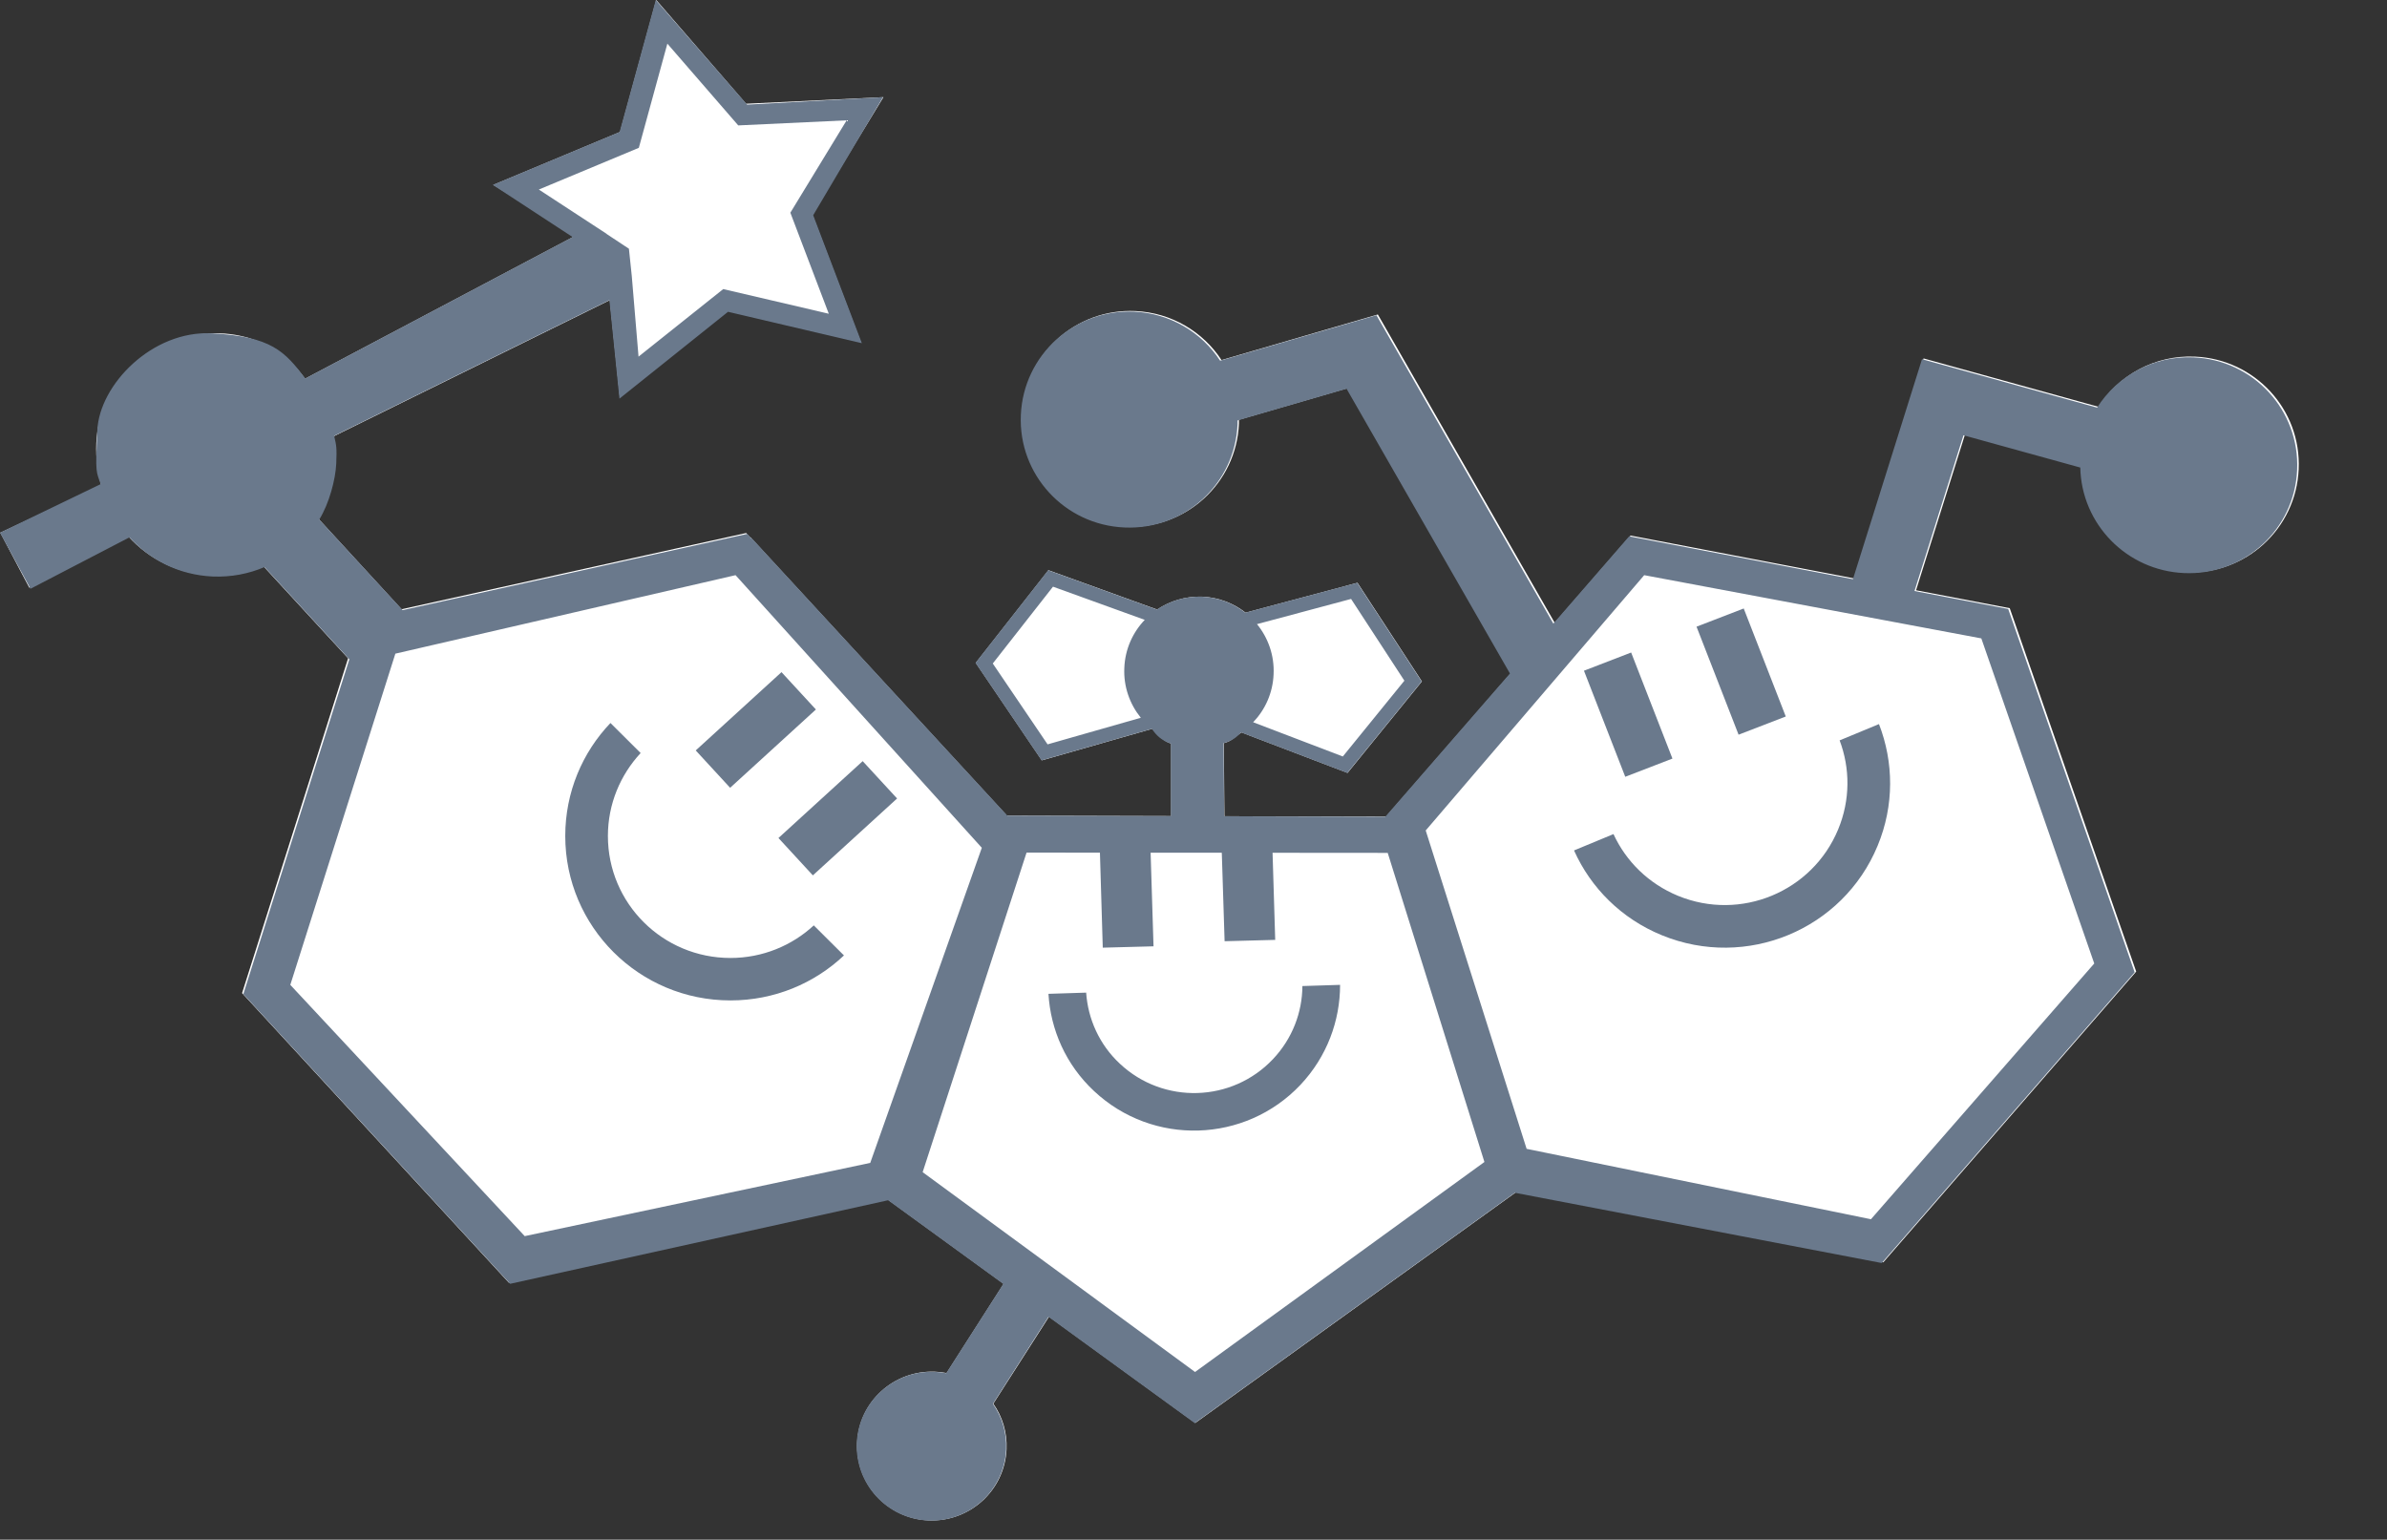 <?xml version="1.0" encoding="UTF-8"?> <svg xmlns="http://www.w3.org/2000/svg" width="355" height="229" viewBox="0 0 355 229" fill="none"><rect x="0" y="0" width="355" height="229" fill="#333333" stroke="none"/><path fill-rule="evenodd" clip-rule="evenodd" d="M206.234 121.359L223.699 101.284L224.771 100.062L200.473 57.712L184.259 62.425C184.259 62.625 184.259 62.803 184.259 63.003C183.879 71.873 176.353 78.742 167.442 78.342C158.531 77.964 151.63 70.472 152.032 61.602C152.412 52.732 159.938 45.862 168.849 46.263C174.254 46.507 178.921 49.353 181.668 53.554L204.917 46.774L231.225 92.636L242.503 79.654C253.603 81.788 264.702 83.9 275.779 86.034L286.076 53.31L312.115 60.513C315.109 55.8 320.468 52.776 326.453 53.043C335.364 53.421 342.265 60.913 341.864 69.783C341.484 78.653 333.957 85.522 325.046 85.123C316.493 84.745 309.793 77.808 309.614 69.428L292.24 64.626L284.959 87.791L298.894 90.458C305.17 108.465 311.423 126.472 317.699 144.502L280.09 187.741C261.911 184.251 243.71 180.783 225.53 177.293L206.212 121.359H206.234Z" fill="white"></path><path fill-rule="evenodd" clip-rule="evenodd" d="M149.851 121.312H149.874L174.172 121.379V110.597C172.81 110.175 172.431 109.285 171.358 108.396L154.943 113.087L145.117 98.592L155.926 84.809L172.095 90.656C174.016 89.366 176.338 88.655 178.818 88.743C181.252 88.855 183.463 89.722 185.249 91.123L201.888 86.676L211.469 101.349L200.414 114.954L184.624 108.929C183.596 109.619 183.239 110.197 182.011 110.53L182.1 121.401L206.064 121.446L225.382 177.379L177.767 211.637C170.509 206.368 163.251 201.099 156.015 195.831L147.73 208.769C149.07 210.681 149.807 213.037 149.695 215.55C149.427 221.663 144.246 226.376 138.105 226.132C131.963 225.865 127.228 220.707 127.474 214.594C127.742 208.48 132.923 203.767 139.064 204.012C139.645 204.034 140.226 204.101 140.784 204.212L149.271 190.94L132.141 178.49H132.097L149.829 121.29L149.851 121.312Z" fill="white"></path><path fill-rule="evenodd" clip-rule="evenodd" d="M111.601 79.898C124.264 93.66 136.949 107.398 149.612 121.159L131.879 178.36L75.689 190.787C62.468 176.426 49.225 162.064 36.004 147.703L51.771 97.906L39.153 84.189C36.807 85.189 34.195 85.701 31.448 85.59C26.512 85.367 22.134 83.166 19.075 79.765L4.358 87.412L0.047 79.231L15.055 72.206C9.606 51.798 35.312 42.061 45.361 56.334L85.672 35.014L73.367 27.5L92.216 19.63L97.598 0L110.953 15.428L131.388 14.45L120.78 31.857L128.016 50.887L108.117 46.218L92.171 58.957L90.697 44.64L49.582 64.915C49.939 66.449 49.939 66.471 49.85 68.805C49.738 71.162 48.822 74.674 47.326 77.119L59.721 90.614C76.806 86.835 93.891 83.055 110.976 79.276L111.579 79.943L111.601 79.898Z" fill="white"></path><path fill-rule="evenodd" clip-rule="evenodd" d="M125.516 142.102C121.117 146.26 115.176 148.794 108.633 148.794C95.054 148.794 84.066 137.834 84.066 124.34C84.066 117.826 86.612 111.913 90.788 107.533L95.278 112.001C92.262 115.247 90.409 119.582 90.409 124.34C90.409 134.366 98.561 142.48 108.633 142.48C113.412 142.48 117.789 140.635 121.028 137.634L125.516 142.102Z" fill="#6A798C"></path><path d="M116.226 99.969L103.469 111.613L108.586 117.168L121.343 105.524L116.226 99.969Z" fill="#6A798C"></path><path d="M128.3 113.205L115.773 124.639L120.89 130.194L133.416 118.759L128.3 113.205Z" fill="#6A798C"></path><path fill-rule="evenodd" clip-rule="evenodd" d="M199.301 146.479C199.301 151.814 197.358 157.15 193.404 161.351C185.186 170.044 171.451 170.466 162.719 162.285C158.498 158.35 156.243 153.126 155.93 147.813L161.536 147.635C161.803 151.525 163.478 155.349 166.56 158.217C173.037 164.286 183.221 163.975 189.318 157.527C192.221 154.46 193.673 150.547 193.695 146.656L199.301 146.479Z" fill="#6A798C"></path><path d="M171.019 123.518L171.555 140.747L164.006 140.947L163.492 123.718L171.019 123.518Z" fill="#6A798C"></path><path d="M189.138 122.871L189.652 139.789L182.126 139.989L181.59 123.093L189.138 122.871Z" fill="#6A798C"></path><path fill-rule="evenodd" clip-rule="evenodd" d="M234.109 126.523C236.588 132.037 241.122 136.638 247.174 139.106C259.725 144.241 274.085 138.283 279.244 125.789C281.745 119.765 281.634 113.318 279.445 107.693L273.594 110.117C275.157 114.252 275.202 118.964 273.371 123.366C269.53 132.637 258.876 137.061 249.563 133.237C245.142 131.414 241.814 128.08 239.96 124.056L234.109 126.478V126.523Z" fill="#6A798C"></path><path d="M259.33 90.5L252.312 93.207L258.566 109.272L265.584 106.565L259.33 90.5Z" fill="#6A798C"></path><path d="M242.588 97.049L235.57 99.756L241.711 115.531L248.729 112.824L242.588 97.049Z" fill="#6A798C"></path><path fill-rule="evenodd" clip-rule="evenodd" d="M169.646 106.731C168.016 104.708 167.078 102.107 167.212 99.328C167.324 96.55 168.463 94.06 170.249 92.192L156.604 87.257L147.648 98.683L155.799 110.71L169.669 106.753L169.646 106.731ZM186.932 92.815C188.585 94.837 189.545 97.461 189.411 100.284C189.299 103.063 188.16 105.553 186.374 107.42L199.707 112.512L208.863 101.24L200.935 89.08L186.91 92.837L186.932 92.815ZM90.207 34.792L93.535 36.992L93.96 41.061L94.964 53.043L107.561 42.995L123.26 46.663L117.543 31.635L125.918 17.896L109.794 18.652L99.252 6.491L95.009 21.986L80.136 28.189L90.207 34.769V34.792ZM58.807 97.194L43.174 146.48L78.036 183.851L129.424 172.958L146.018 126.094L109.392 85.545L58.807 97.217V97.194ZM137.219 174.336L177.731 204.058L220.767 172.824L206.384 126.85L152.673 126.806L137.219 174.336ZM111.804 80.054C124.467 93.815 137.152 107.554 149.814 121.314L174.135 121.381V110.599C172.795 110.177 171.88 109.31 171.321 108.399L154.906 113.089L145.08 98.594L155.889 84.811L172.058 90.658C173.979 89.369 176.302 88.657 178.781 88.746C181.215 88.858 183.426 89.725 185.212 91.125L201.851 86.679L211.431 101.352L200.377 114.957L184.587 108.932C183.85 109.71 183.203 110.199 181.974 110.533L182.064 121.403L206.027 121.47L223.492 101.396L224.563 100.173L200.265 57.823L184.051 62.536C184.051 62.736 184.051 62.914 184.051 63.114C183.672 71.984 176.145 78.854 167.234 78.454C158.323 78.076 151.422 70.584 151.824 61.713C152.204 52.843 159.731 45.974 168.642 46.352C174.046 46.596 178.713 49.442 181.46 53.644L204.709 46.885L231.017 92.748L242.296 79.765C253.395 81.899 264.495 84.011 275.572 86.145L285.846 53.421L311.885 60.624C314.879 55.911 320.238 52.888 326.223 53.154C335.134 53.532 342.035 61.024 341.634 69.894C341.254 78.765 333.727 85.634 324.817 85.234C316.263 84.856 309.563 77.942 309.384 69.539L292.01 64.737L284.729 87.901L298.664 90.569C304.94 108.577 311.193 126.584 317.469 144.613L279.86 187.852C261.681 184.362 243.48 180.894 225.301 177.403L177.686 211.662C170.428 206.393 163.17 201.124 155.934 195.855L147.67 208.794C149.011 210.706 149.748 213.062 149.636 215.574C149.368 221.688 144.186 226.401 138.045 226.156C131.904 225.889 127.169 220.732 127.415 214.618C127.682 208.505 132.864 203.792 139.006 204.036C139.586 204.058 140.166 204.125 140.725 204.236L149.212 190.965L132.082 178.515L75.869 190.943C62.648 176.581 49.405 162.22 36.184 147.858L51.951 98.061L39.333 84.344C36.988 85.345 34.375 85.857 31.628 85.745C26.692 85.523 22.315 83.322 19.255 79.92L4.538 87.568L0.004 79.231L14.967 72.006C14.342 70.072 14.141 70.695 14.476 63.959C14.811 57.223 22.605 49.131 31.494 49.575C40.383 50.042 42.348 52.265 45.407 56.289L85.16 35.258L73.301 27.5L92.151 19.63L97.533 0L111.111 15.562L131.323 14.45L120.938 32.013L128.174 51.042L108.275 46.374L92.128 59.29L90.632 44.64L49.695 64.826C50.052 66.36 50.097 66.604 50.008 68.96C49.896 71.317 48.98 74.83 47.484 77.275L59.879 90.747C76.964 86.968 94.049 83.189 111.133 79.409L111.737 80.076L111.804 80.054ZM244.529 85.545L212.035 123.516L227.042 170.868L278.252 181.338L311.462 143.301L294.667 94.948L244.529 85.545Z" fill="#6A798C"></path></svg> 